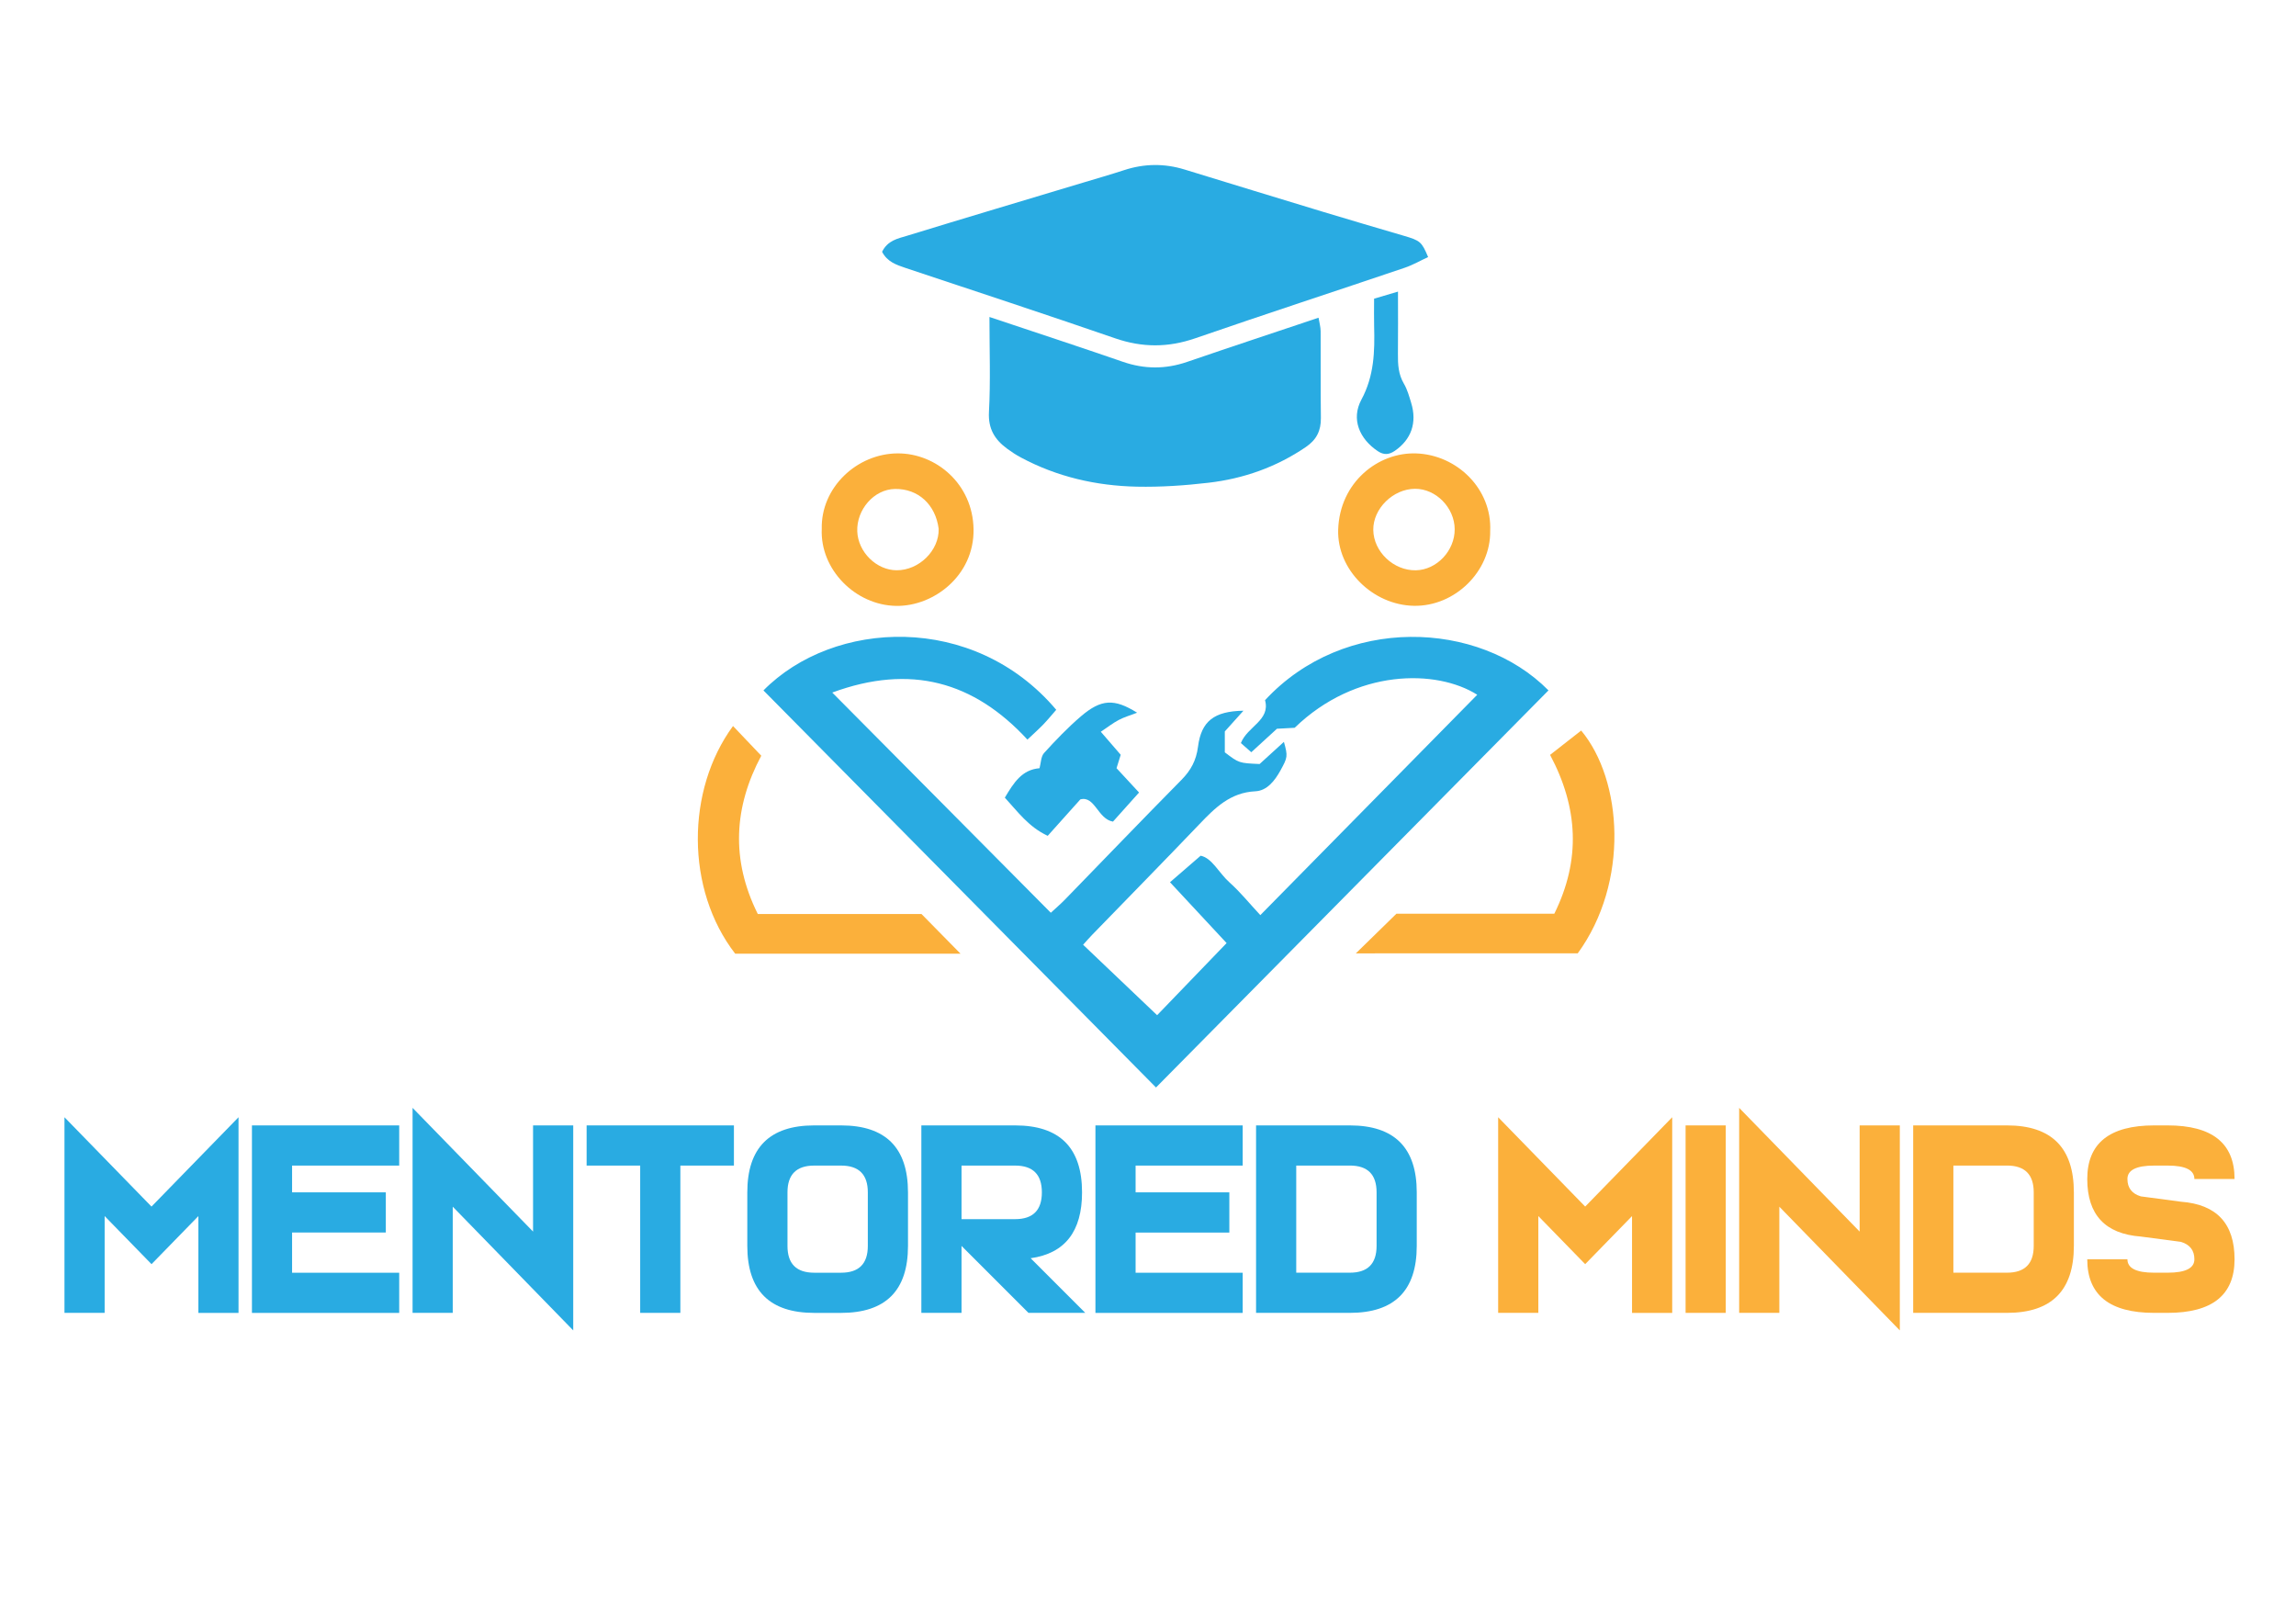 <?xml version="1.0" encoding="utf-8"?>
<!-- Generator: Adobe Illustrator 23.0.5, SVG Export Plug-In . SVG Version: 6.00 Build 0)  -->
<svg version="1.1" id="Layer_1" xmlns="http://www.w3.org/2000/svg" xmlns:xlink="http://www.w3.org/1999/xlink" x="0px" y="0px"
	 viewBox="0 0 841.89 595.28" style="enable-background:new 0 0 841.89 595.28;" xml:space="preserve">
<style type="text/css">
	.st0{fill:#29ABE2;}
	.st1{fill:#FBB03B;}
</style>
<g>
	<path class="st0" d="M38.37,445.83v35.49H23.64V409.6l31.91,32.75l31.91-32.75v71.73H72.74v-35.49l-17.18,17.62L38.37,445.83z"/>
	<path class="st0" d="M146.38,412.59v14.73H107.1v9.82h34.37v14.73H107.1v14.73h39.28v14.73h-54v-68.73H146.38z"/>
	<path class="st0" d="M166.01,442.39v38.93h-14.73v-75.16l44.18,45.36v-38.93h14.73v75.16L166.01,442.39z"/>
	<path class="st0" d="M269.11,412.59v14.73h-19.64v54h-14.73v-54h-19.64v-14.73H269.11z"/>
	<path class="st0" d="M274.02,437.14c0-16.36,8.18-24.55,24.55-24.55h9.82c16.36,0,24.55,8.18,24.55,24.55v19.64
		c0,16.37-8.18,24.55-24.55,24.55h-9.82c-16.36,0-24.55-8.18-24.55-24.55V437.14z M298.57,427.32c-6.55,0-9.82,3.27-9.82,9.82v19.64
		c0,6.55,3.27,9.82,9.82,9.82h9.82c6.55,0,9.82-3.27,9.82-9.82v-19.64c0-6.55-3.27-9.82-9.82-9.82H298.57z"/>
	<path class="st0" d="M396.76,437.14c0,14.34-6.28,22.39-18.85,24.15l20.03,20.03h-20.82l-24.55-24.55v24.55h-14.73v-68.73h34.37
		C388.57,412.59,396.76,420.77,396.76,437.14z M372.21,446.96c6.55,0,9.82-3.27,9.82-9.82c0-6.55-3.27-9.82-9.82-9.82h-19.64v19.64
		H372.21z"/>
	<path class="st0" d="M455.67,412.59v14.73h-39.27v9.82h34.37v14.73h-34.37v14.73h39.27v14.73h-54v-68.73H455.67z"/>
	<path class="st0" d="M519.49,456.77c0,16.37-8.18,24.55-24.55,24.55h-34.37v-68.73h34.37c16.36,0,24.55,8.18,24.55,24.55V456.77z
		 M494.94,466.59c6.55,0,9.82-3.27,9.82-9.82v-19.64c0-6.55-3.27-9.82-9.82-9.82h-19.64v39.27H494.94z"/>
	<path class="st1" d="M564.07,445.83v35.49h-14.73V409.6l31.91,32.75l31.91-32.75v71.73h-14.73v-35.49l-17.18,17.62L564.07,445.83z"
		/>
	<path class="st1" d="M632.8,481.32h-14.73v-68.73h14.73V481.32z"/>
	<path class="st1" d="M652.44,442.39v38.93h-14.73v-75.16l44.18,45.36v-38.93h14.73v75.16L652.44,442.39z"/>
	<path class="st1" d="M760.44,456.77c0,16.37-8.18,24.55-24.55,24.55h-34.37v-68.73h34.37c16.36,0,24.55,8.18,24.55,24.55V456.77z
		 M735.9,466.59c6.55,0,9.82-3.27,9.82-9.82v-19.64c0-6.55-3.27-9.82-9.82-9.82h-19.64v39.27H735.9z"/>
	<path class="st1" d="M789.9,481.32c-16.37,0-24.55-6.55-24.55-19.64h14.73c0,3.27,3.27,4.91,9.82,4.91h4.91
		c6.55,0,9.82-1.64,9.82-4.91c0-3.27-1.64-5.4-4.91-6.38l-14.73-1.96c-13.09-0.98-19.64-8.02-19.64-21.11s8.18-19.64,24.55-19.64
		h4.91c16.37,0,24.55,6.55,24.55,19.64h-14.73c0-3.27-3.27-4.91-9.82-4.91h-4.91c-6.55,0-9.82,1.64-9.82,4.91s1.64,5.4,4.91,6.38
		l14.73,1.96c13.09,0.98,19.64,8.02,19.64,21.11c0,13.09-8.18,19.64-24.55,19.64H789.9z"/>
</g>
<g>
	<path class="st0" d="M449.77,345.75c-6.35-6.83-13.45-14.45-20.76-22.31c3.26-2.82,6.74-5.83,11.24-9.72
		c4.17,0.81,6.67,6.31,10.63,9.84c3.89,3.47,7.2,7.59,11.25,11.94c26.96-27.39,53.22-54.06,79.54-80.79
		c-14.89-9.42-44.47-9.66-66.95,12.11c-2.06,0.11-4.24,0.23-6.49,0.35c-3.05,2.79-6.06,5.54-9.41,8.61
		c-1.44-1.27-2.56-2.25-3.82-3.36c2.4-6.12,10.9-8.34,8.86-15.72c28.95-31.29,78.44-29.4,103.93-3.59
		c-47.73,48.28-95.46,96.56-143.91,145.58c-48.19-48.74-96.07-97.15-143.94-145.57c25.67-26.02,77.08-28.69,107.36,7.1
		c-1.53,1.74-3.05,3.62-4.72,5.35c-1.7,1.76-3.53,3.39-5.84,5.58c-19.67-21.3-42.85-27.82-71.57-17.25
		c27.13,27.33,53.46,53.85,80.14,80.73c1.61-1.49,3.45-3.05,5.13-4.77c14.25-14.64,28.4-29.39,42.76-43.93
		c3.46-3.5,5.44-7.15,6.08-12.17c1.2-9.38,5.92-13.02,16.66-13.2c-2.58,2.87-4.63,5.15-6.83,7.6c0,2.52,0,5.22,0,7.66
		c5.2,3.95,5.2,3.95,12.76,4.28c2.77-2.52,5.78-5.27,8.91-8.12c1.49,5.3,1.36,5.71-1.27,10.49c-2.09,3.79-4.94,7.42-9.19,7.63
		c-9.26,0.45-14.86,6.13-20.63,12.17c-12.98,13.57-26.14,26.97-39.22,40.45c-1.11,1.14-2.15,2.35-3.32,3.64
		c9.28,8.83,18.21,17.34,27.14,25.83C432.55,363.62,441.49,354.34,449.77,345.75z"/>
	<path class="st1" d="M268.78,266.17c3.38,3.55,6.74,7.09,10.36,10.89c-10.01,18.73-11.24,38.07-1.27,58.04c20.3,0,40.14,0,60.03,0
		c4.57,4.65,8.93,9.08,14.29,14.53c-28.75,0-55.75,0-82.62,0C251.35,326.08,251.54,289.65,268.78,266.17z"/>
	<path class="st1" d="M497.16,349.52c4.74-4.63,9.2-8.99,14.88-14.54c17.89,0,37.73,0,57.89,0c9.78-19.74,8.76-38.86-1.55-58.23
		c3.79-2.96,7.66-5.99,11.4-8.92c15.18,18.17,17.73,55.6-1.26,81.68C551.64,349.52,524.48,349.52,497.16,349.52z"/>
	<path class="st1" d="M301.32,193.88c-0.35-15.18,12.91-27.59,27.83-27.66c14.05-0.07,27.58,11.19,27.83,27.82
		c0.26,17-14.67,28.33-28.42,28.09C313.66,221.87,300.65,208.8,301.32,193.88z M344.19,193.88c-1.15-8.91-7.51-14.75-16.02-14.62
		c-7.72,0.12-14.15,7.62-13.83,15.59c0.31,7.56,7.04,14.19,14.43,14.22C337,209.11,344.38,201.83,344.19,193.88z"/>
	<path class="st1" d="M546.42,194.6c0.25,14.85-12.95,27.78-27.98,27.5c-15.04-0.28-28.25-13.21-27.76-27.95
		c0.57-17.33,14.64-28.42,28.62-27.92C534.4,166.77,547.1,179.4,546.42,194.6z M533.4,194c-0.06-7.88-6.86-14.82-14.51-14.8
		c-8.07,0.02-15.45,7.28-15.34,15.09c0.11,7.99,7.46,14.95,15.63,14.79C526.83,208.92,533.46,201.89,533.4,194z"/>
	<path class="st0" d="M396.13,293.08c-4.55,5.08-8.1,9.04-11.96,13.35c-7.12-3.35-11-8.89-15.72-14
		c3.27-5.48,6.24-10.25,12.72-10.79c0.53-1.91,0.5-4.29,1.66-5.57c4.26-4.69,8.67-9.3,13.48-13.42c7.48-6.4,12.26-6.61,20.64-1.36
		c-2.51,0.97-4.72,1.6-6.71,2.65c-2.15,1.13-4.09,2.66-6.6,4.33c2.52,2.92,4.81,5.56,7.3,8.44c-0.46,1.47-0.92,2.98-1.53,4.92
		c2.51,2.72,5.28,5.7,8.25,8.92c-3.37,3.76-6.45,7.2-9.56,10.67C402.51,300.26,401.45,291.61,396.13,293.08z"/>
</g>
<g>
	<path class="st0" d="M323.44,92.31c2.08-4.22,5.81-4.85,9.07-5.85c21.51-6.6,43.07-13.02,64.62-19.5
		c5.03-1.51,10.08-2.96,15.07-4.59c7.4-2.42,14.77-2.5,22.2-0.21c16.97,5.21,33.95,10.41,50.94,15.56
		c9.81,2.97,19.65,5.85,29.48,8.74c5.93,1.74,6.5,2.19,8.84,7.78c-2.82,1.3-5.59,2.91-8.57,3.92c-25.6,8.66-51.3,17.05-76.85,25.87
		c-9.93,3.43-19.4,3.43-29.34,0c-25.55-8.82-51.23-17.25-76.87-25.8C328.68,97.09,325.35,96.01,323.44,92.31z"/>
	<path class="st0" d="M362.81,116.21c17.19,5.75,33.09,10.96,48.91,16.43c7.91,2.73,15.62,2.76,23.53,0.05
		c15.84-5.43,31.74-10.68,48.23-16.21c0.3,1.82,0.76,3.39,0.77,4.96c0.07,10.59-0.05,21.19,0.09,31.78
		c0.06,4.68-1.58,7.99-5.56,10.7c-10.82,7.35-22.78,11.56-35.62,13.06c-8.7,1.02-17.53,1.62-26.28,1.44
		c-14.93-0.31-29.29-3.6-42.58-10.72c-1.77-0.95-3.46-2.06-5.07-3.25c-4.48-3.32-6.93-7.24-6.6-13.41
		C363.24,139.77,362.81,128.45,362.81,116.21z"/>
	<path class="st0" d="M503.85,109.5c2.92-0.87,5.38-1.59,8.76-2.59c0,8.39,0.06,15.63-0.02,22.87c-0.04,3.81,0.15,7.44,2.19,10.89
		c1.25,2.11,1.92,4.6,2.65,6.98c2.25,7.29,0.06,13.49-6,17.64c-2.12,1.45-4.01,1.58-6.22,0.11c-6.76-4.51-9.85-11.78-6.01-18.9
		c4.69-8.7,4.91-17.66,4.66-26.95C503.78,116.54,503.85,113.52,503.85,109.5z"/>
</g>
</svg>
